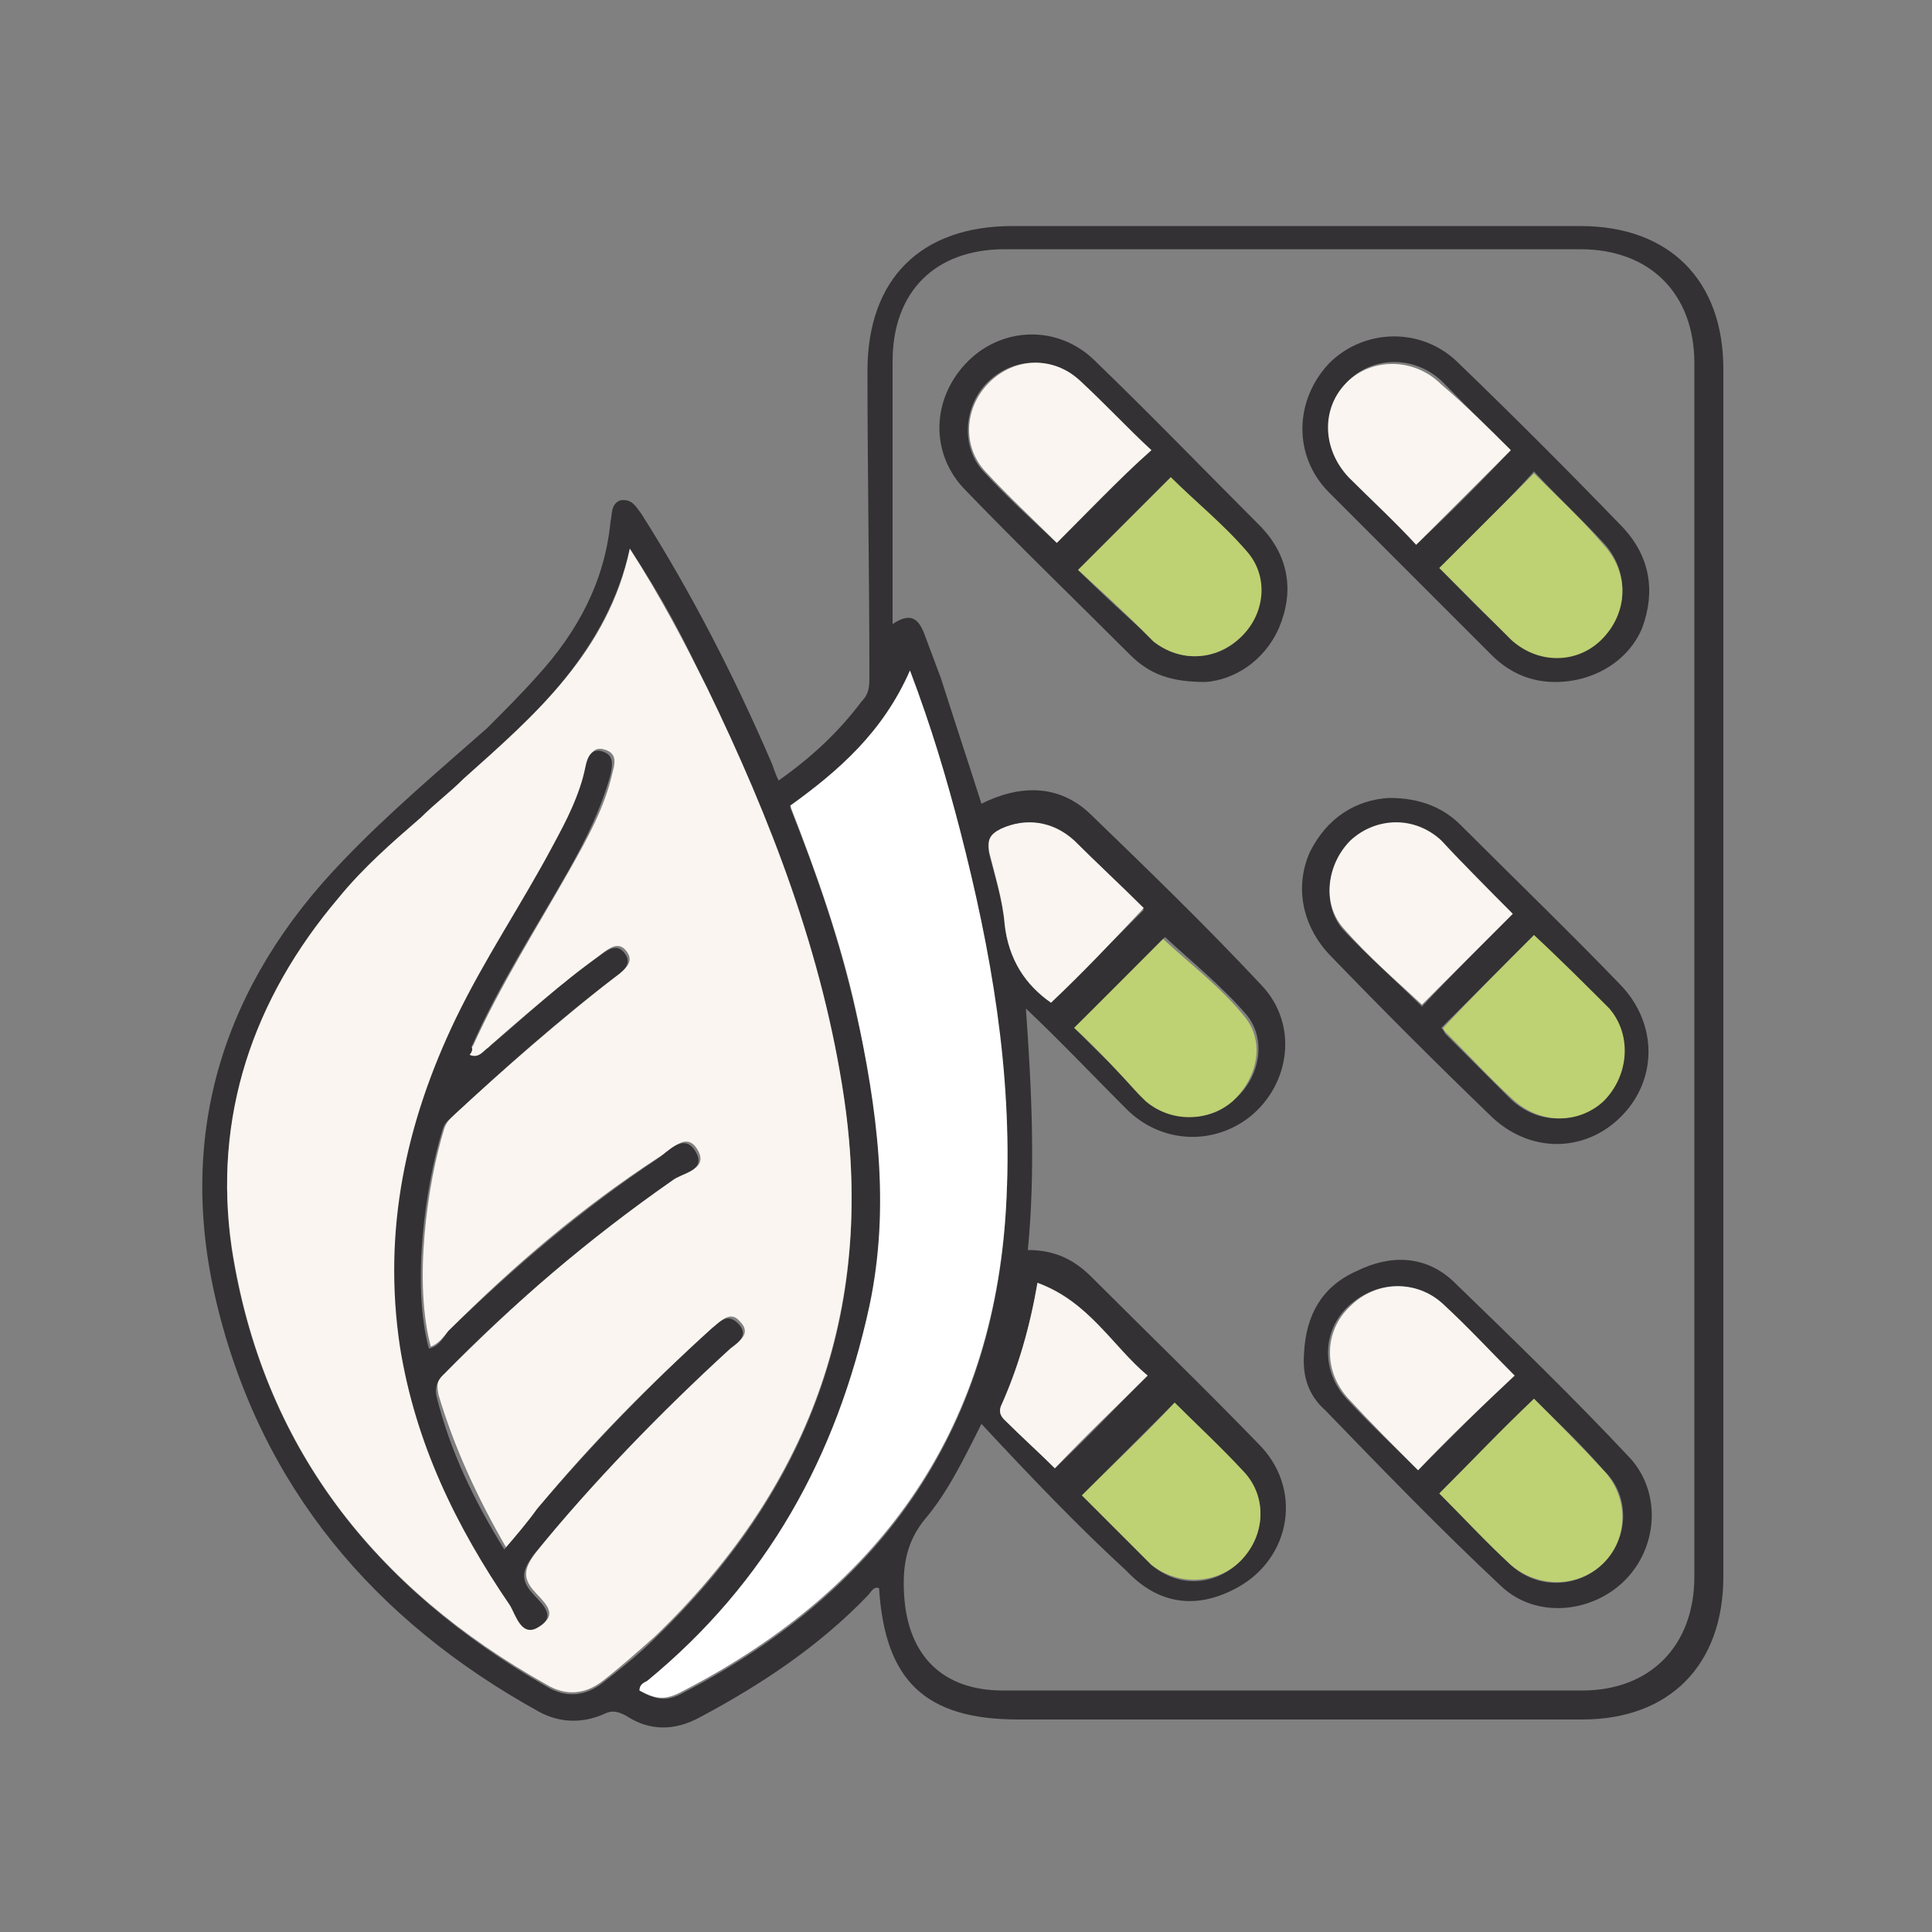 <svg xmlns="http://www.w3.org/2000/svg" xmlns:xlink="http://www.w3.org/1999/xlink" id="Layer_1" x="0px" y="0px" viewBox="0 0 100 100" style="enable-background:new 0 0 100 100;" xml:space="preserve"><rect x="0" y="0" width="100" height="100" fill="#808080" stroke="none"/><style type="text/css">	.st0{fill:#333133;}	.st1{fill:#FAF5F0;}	.st2{fill:#FFFFFF;}	.st3{fill:#BED173;}</style><path class="st0" d="M40.3,40.4c1.7-1.2,3.1-2.5,4.3-4.1C45,35.9,45,35.5,45,35c0-5.2-0.1-10.5-0.1-15.8c0-4.8,2.8-7.5,7.5-7.5 c9.8,0,19.6,0,29.4,0c4.6,0,7.4,2.8,7.4,7.4c0,20.8,0,41.7,0,62.5c0,4.6-2.8,7.4-7.3,7.4c-9.7,0-19.5,0-29.2,0c-4.8,0-6.9-2-7.2-6.8 c-0.3-0.1-0.4,0.2-0.6,0.4c-2.5,2.6-5.5,4.6-8.7,6.3c-1.3,0.7-2.6,0.7-3.8-0.1c-0.4-0.2-0.7-0.3-1.1-0.1c-1.1,0.5-2.3,0.5-3.4-0.1 c-8.5-4.7-14.4-11.6-16.7-21.2c-2.1-8.8,0.4-16.5,6.6-22.9c2.3-2.4,4.9-4.6,7.4-6.8c0.9-0.9,1.8-1.8,2.6-2.7c2.1-2.3,3.5-4.9,3.8-8 c0.1-0.4,0-0.9,0.5-1.1c0.6-0.1,0.8,0.3,1.1,0.7c2.6,4.1,4.8,8.4,6.7,12.8C40,39.6,40.1,40,40.3,40.4z M50.8,73.7 c-1,2-1.8,3.6-2.9,4.9c-1,1.2-1.2,2.5-1.1,4c0.2,3.1,2,4.9,5.1,4.9c10,0,20,0,30,0c3.5,0,5.8-2.3,5.8-5.9c0-20.9,0-41.9,0-62.8 c0-3.6-2.3-5.9-5.9-5.9c-9.9,0-19.9,0-29.8,0c-3.6,0-5.8,2.2-5.8,5.8c0,4.2,0,8.4,0,12.5c0,0.3,0,0.7,0,1.1c0.9-0.6,1.3-0.3,1.6,0.4 c0.3,0.8,0.6,1.6,0.9,2.4c0.7,2.2,1.4,4.3,2.1,6.5c2-1,4-1,5.6,0.5c3,2.9,6,5.8,8.9,8.9c1.9,2,1.5,5.1-0.6,6.8 c-1.9,1.5-4.6,1.4-6.4-0.4c-1.7-1.7-3.4-3.5-5.2-5.2c0.3,4.2,0.5,8.4,0.1,12.5c1.4,0,2.4,0.5,3.3,1.4c2.9,2.9,5.9,5.8,8.8,8.8 c2.2,2.4,1.4,6-1.5,7.4c-2,1-3.9,0.7-5.5-1C55.9,79.1,53.4,76.5,50.8,73.7z M32.6,28.4c-1.2,5.3-4.9,8.6-8.5,12 c-0.7,0.7-1.5,1.4-2.2,2c-1.5,1.3-3,2.7-4.3,4.2C13.1,51.9,11,57.9,12,64.7c1.6,10.2,7.4,17.5,16.3,22.6c1,0.6,2,0.5,2.9-0.2 c0.9-0.7,1.9-1.5,2.7-2.3c7.9-7.6,11.4-16.8,9.8-27.8c-1.1-7.5-3.8-14.5-7.1-21.3C35.5,33.2,34.2,30.8,32.6,28.4z M33.1,87.5 c0.9,0.5,1.4,0.6,2.3,0.1C45.8,82.2,51.6,73.8,52.1,62c0.3-6.4-0.9-12.7-2.4-18.9c-0.7-2.8-1.5-5.5-2.6-8.3c-1.3,3.1-3.6,5.2-6.2,7 c1.4,3.5,2.6,7,3.4,10.6c1.2,5,1.9,10.1,0.7,15.3c-1.7,7.8-5.4,14.3-11.5,19.4C33.3,87.1,33.1,87.2,33.1,87.5z M55.6,53.2 c1.1,1.1,2.2,2.2,3.4,3.3c0.1,0.1,0.3,0.3,0.4,0.4c1.3,1.2,3.3,1.2,4.5,0c1.3-1.1,1.7-3.1,0.6-4.4c-1.3-1.5-2.8-2.7-4.2-4 C58.8,50,57.3,51.6,55.6,53.2z M60.8,72.6c-1.6,1.6-3.2,3.2-4.8,4.8c1,1,2.1,2.1,3.3,3.3c0.1,0.1,0.2,0.2,0.3,0.3 c1.4,1.2,3.3,1.1,4.6-0.2c1.3-1.3,1.4-3.3,0.2-4.6C63.2,74.9,61.9,73.7,60.8,72.6z M54.4,51.9c1.6-1.6,3.2-3.2,4.8-4.8 c-1.1-1.1-2.3-2.4-3.6-3.5c-1.1-1-2.5-1.2-3.8-0.6c-0.5,0.3-0.7,0.6-0.6,1.2c0.3,1.2,0.7,2.4,0.8,3.7C52.2,49.7,53.2,51,54.4,51.9z  M53.7,66.4c-0.4,2.4-1,4.4-1.9,6.4c-0.1,0.3,0,0.5,0.2,0.7c1,0.9,1.9,1.8,2.6,2.5c1.7-1.6,3.2-3.2,4.8-4.8 C57.6,69.7,56.3,67.3,53.7,66.4z"></path><path class="st1" d="M32.6,28.4c1.6,2.5,2.8,4.8,4,7.2c3.3,6.8,6,13.8,7.1,21.3c1.6,11-1.9,20.2-9.8,27.8c-0.9,0.8-1.8,1.6-2.7,2.3 c-0.9,0.7-1.9,0.8-2.9,0.2c-8.9-5-14.7-12.3-16.3-22.6c-1-6.8,1.1-12.9,5.5-18.1c1.3-1.6,2.8-2.9,4.3-4.2c0.7-0.7,1.5-1.3,2.2-2 C27.7,37,31.5,33.7,32.6,28.4z M24.3,54.6c0.1-0.2,0.1-0.4,0.2-0.5c1.4-3.1,3.3-6.1,5-9.1c0.9-1.6,1.8-3.2,2.2-5 c0.1-0.4,0.3-1-0.4-1.2c-0.6-0.2-0.8,0.3-0.9,0.8c-0.4,1.4-1,2.8-1.7,4.1c-1.6,3-3.5,5.9-5,8.9c-2.6,5.4-3.8,11-2.9,17 c0.7,4.9,2.9,9.3,5.7,13.4c0.4,0.5,0.6,1.7,1.5,1.1c1-0.6,0-1.3-0.4-1.8c-0.6-0.7-0.4-1.2,0.1-1.9c3.1-3.9,6.5-7.4,10.2-10.7 c0.4-0.3,1-0.7,0.4-1.3c-0.5-0.6-1,0-1.4,0.3c-3.2,2.9-6.3,6-9,9.3c-0.5,0.7-1.1,1.4-1.7,2.1c-1.5-2.6-2.7-5.2-3.5-7.9 c-0.1-0.5-0.1-0.8,0.3-1.1c3.7-3.7,7.6-7.2,11.9-10.1c0.5-0.3,1.8-0.5,1.2-1.5c-0.6-1-1.4,0.1-2,0.4c-4,2.6-7.5,5.6-10.8,8.9 c-0.3,0.3-0.5,0.7-1,0.9c-0.9-3.3-0.2-8.4,0.7-11.3c0.1-0.3,0.3-0.5,0.5-0.7c2.7-2.5,5.5-4.9,8.4-7.2c0.4-0.3,1-0.7,0.5-1.3 c-0.4-0.5-0.9-0.1-1.3,0.2c-2,1.5-3.9,3.1-5.7,4.7C25.1,54.4,24.9,54.9,24.3,54.6z"></path><path class="st2" d="M33.1,87.5c0-0.3,0.2-0.4,0.4-0.5c6.2-5.1,9.8-11.6,11.5-19.4c1.1-5.2,0.4-10.2-0.7-15.3c-0.8-3.6-2-7-3.4-10.6 c2.5-1.8,4.8-3.8,6.2-7c1.1,2.9,1.9,5.6,2.6,8.3c1.6,6.2,2.7,12.5,2.4,18.9c-0.5,11.8-6.3,20.2-16.7,25.6C34.5,88,34,88,33.1,87.5z"></path><path class="st3" d="M55.6,53.2c1.6-1.6,3.2-3.2,4.6-4.6c1.4,1.3,3,2.5,4.2,4c1.1,1.3,0.7,3.2-0.6,4.4c-1.3,1.1-3.2,1.1-4.5,0 c-0.1-0.1-0.3-0.3-0.4-0.4C57.9,55.5,56.8,54.3,55.6,53.2z"></path><path class="st3" d="M60.8,72.6c1.1,1.1,2.4,2.3,3.6,3.6c1.2,1.3,1.1,3.3-0.2,4.6c-1.2,1.2-3.2,1.3-4.6,0.2 c-0.1-0.1-0.2-0.2-0.3-0.3c-1.2-1.2-2.3-2.3-3.3-3.3C57.6,75.8,59.2,74.3,60.8,72.6z"></path><path class="st1" d="M54.4,51.9c-1.3-0.9-2.2-2.2-2.4-4.1c-0.1-1.2-0.5-2.5-0.8-3.7c-0.1-0.6,0-0.9,0.6-1.2c1.3-0.6,2.7-0.4,3.8,0.6 c1.2,1.2,2.5,2.4,3.6,3.5C57.6,48.7,56.1,50.3,54.4,51.9z"></path><path class="st1" d="M53.7,66.4c2.7,1,3.9,3.3,5.7,4.8c-1.6,1.6-3.2,3.1-4.8,4.8c-0.7-0.7-1.7-1.6-2.6-2.5c-0.2-0.2-0.3-0.4-0.2-0.7 C52.7,70.8,53.3,68.7,53.7,66.4z"></path><path class="st0" d="M62.4,35.3c-1.8,0-2.9-0.4-3.9-1.4c-2.8-2.8-5.7-5.6-8.5-8.5c-1.9-1.9-1.8-4.8,0.1-6.7c1.8-1.8,4.7-1.9,6.6,0 c2.9,2.8,5.7,5.7,8.6,8.6c1.4,1.5,1.7,3.3,0.9,5.2C65.4,34.3,63.8,35.2,62.4,35.3z M60.6,24.7c-1.5,1.5-3.1,3.1-4.8,4.8 c1,1,2.2,2.1,3.3,3.1c0.2,0.2,0.4,0.4,0.6,0.6c1.4,1.1,3.3,1,4.5-0.2c1.2-1.2,1.4-3.2,0.3-4.5C63.2,27.1,61.8,25.9,60.6,24.7z  M54.7,28.1c1.6-1.6,3.2-3.2,4.8-4.8c-1.2-1.2-2.4-2.5-3.7-3.6c-1.4-1.3-3.4-1.2-4.7,0.1c-1.2,1.2-1.4,3.3-0.2,4.6 C52.1,25.7,53.4,26.9,54.7,28.1z"></path><path class="st0" d="M67.5,70c0.1-1.9,0.9-3.4,2.7-4.2c1.8-0.9,3.6-0.8,5,0.5c3.1,3,6.2,6,9.2,9.2c1.6,1.8,1.4,4.6-0.3,6.3 c-1.7,1.7-4.6,2-6.4,0.3c-3.1-2.9-6.1-6-9.1-9.1C67.7,72.2,67.4,71.2,67.5,70z M73.4,76.1c1.7-1.7,3.3-3.3,4.9-4.9 c-1.2-1.2-2.4-2.5-3.7-3.7c-1.4-1.3-3.4-1.2-4.8,0.1c-1.4,1.3-1.4,3.4-0.1,4.8C70.9,73.7,72.2,74.9,73.4,76.1z M79.4,72.4 c-1.7,1.7-3.3,3.3-4.9,4.9c1.2,1.2,2.4,2.5,3.7,3.7c1.4,1.3,3.5,1.2,4.8-0.1c1.3-1.3,1.4-3.5,0-4.8C81.8,74.7,80.6,73.6,79.4,72.4z"></path><path class="st0" d="M71.9,41.3c1.6,0,2.8,0.5,3.7,1.4c2.8,2.8,5.6,5.5,8.3,8.3c1.9,2,1.9,4.9,0,6.8c-1.9,1.9-4.8,1.9-6.8-0.1 c-2.8-2.7-5.6-5.5-8.3-8.3c-1.4-1.5-1.8-3.5-1-5.3C68.7,42.3,70.2,41.4,71.9,41.3z M78.3,47.3c-1.3-1.3-2.5-2.6-3.7-3.7 c-1.4-1.3-3.3-1.2-4.7,0c-1.2,1.2-1.5,3.2-0.4,4.5c1.3,1.4,2.8,2.7,4.1,4C75.1,50.5,76.7,48.9,78.3,47.3z M79.4,48.4 c-1.6,1.6-3.2,3.2-4.8,4.8c0,0,0.1,0.1,0.2,0.3c1.2,1.2,2.3,2.3,3.4,3.4c1.4,1.3,3.3,1.3,4.7,0.1c1.4-1.2,1.6-3.4,0.3-4.8 C82,50.9,80.6,49.7,79.4,48.4z"></path><path class="st0" d="M80.5,35.3c-1.3,0-2.4-0.5-3.3-1.4c-2.8-2.8-5.6-5.6-8.4-8.4c-1.9-1.9-1.8-4.8,0-6.7c1.8-1.8,4.8-1.9,6.7,0 c2.9,2.8,5.7,5.6,8.5,8.5c1.4,1.5,1.7,3.3,1,5.2C84.3,34.2,82.5,35.3,80.5,35.3z M78.2,23.3c-1.2-1.1-2.3-2.3-3.5-3.5 c-1.4-1.4-3.6-1.4-4.9-0.1c-1.3,1.4-1.3,3.5,0.1,4.9c1.2,1.2,2.4,2.4,3.5,3.5C75,26.6,76.6,25,78.2,23.3z M74.5,29.4 c1.2,1.2,2.4,2.5,3.7,3.6c1.4,1.3,3.6,1.2,4.8-0.1c1.3-1.3,1.3-3.4,0-4.8c-1.2-1.3-2.5-2.5-3.6-3.7C77.8,26.2,76.2,27.7,74.5,29.4z"></path><path class="st0" d="M24.3,54.6c0.5,0.2,0.7-0.2,1-0.4c1.9-1.6,3.7-3.3,5.7-4.7c0.4-0.3,0.9-0.7,1.3-0.2c0.5,0.6-0.1,1-0.5,1.3 c-2.9,2.2-5.7,4.7-8.4,7.2c-0.2,0.2-0.4,0.3-0.5,0.7c-0.9,2.9-1.6,8-0.7,11.3c0.5-0.1,0.7-0.5,1-0.9c3.4-3.3,6.9-6.3,10.8-8.9 c0.6-0.4,1.4-1.4,2-0.4c0.6,1-0.7,1.1-1.2,1.5c-4.3,3-8.3,6.4-11.9,10.1c-0.3,0.3-0.4,0.7-0.3,1.1c0.7,2.8,1.9,5.3,3.5,7.9 c0.6-0.7,1.2-1.4,1.7-2.1c2.8-3.3,5.8-6.4,9-9.3c0.4-0.3,0.8-0.9,1.4-0.3c0.6,0.6,0,1-0.4,1.3c-3.6,3.3-7.1,6.9-10.2,10.7 c-0.5,0.7-0.7,1.2-0.1,1.9c0.4,0.5,1.4,1.2,0.4,1.8c-0.9,0.6-1.2-0.6-1.5-1.1c-2.8-4.1-4.9-8.4-5.7-13.4c-0.9-6,0.3-11.6,2.9-17 c1.5-3.1,3.4-5.9,5-8.9c0.7-1.3,1.4-2.6,1.7-4.1c0.1-0.5,0.3-1,0.9-0.8c0.6,0.2,0.5,0.7,0.4,1.2c-0.5,1.8-1.3,3.4-2.2,5 c-1.7,3-3.6,5.9-5,9.1C24.5,54.3,24.4,54.5,24.3,54.6z"></path><path class="st3" d="M60.6,24.7c1.2,1.2,2.7,2.4,3.9,3.8c1.2,1.3,1,3.3-0.3,4.5c-1.3,1.2-3.1,1.3-4.5,0.2c-0.2-0.2-0.4-0.4-0.6-0.6 c-1.1-1.1-2.2-2.1-3.3-3.1C57.5,27.8,59.1,26.2,60.6,24.7z"></path><path class="st1" d="M54.7,28.1c-1.2-1.2-2.5-2.4-3.7-3.7c-1.2-1.3-1.1-3.3,0.2-4.6c1.3-1.3,3.3-1.4,4.7-0.1 c1.3,1.2,2.5,2.5,3.7,3.6C57.8,24.9,56.3,26.5,54.7,28.1z"></path><path class="st1" d="M73.4,76.1c-1.2-1.2-2.4-2.4-3.6-3.7c-1.3-1.4-1.3-3.5,0.1-4.8c1.3-1.3,3.4-1.4,4.8-0.1 c1.3,1.2,2.5,2.5,3.7,3.7C76.7,72.8,75,74.4,73.4,76.1z"></path><path class="st3" d="M79.4,72.4c1.2,1.2,2.4,2.4,3.6,3.7c1.3,1.4,1.3,3.5,0,4.8c-1.3,1.3-3.4,1.3-4.8,0.1c-1.3-1.2-2.5-2.5-3.7-3.7 C76.2,75.6,77.7,74,79.4,72.4z"></path><path class="st1" d="M78.3,47.3c-1.6,1.6-3.2,3.2-4.7,4.7c-1.4-1.3-2.8-2.5-4.1-4c-1.1-1.3-0.8-3.3,0.4-4.5c1.3-1.2,3.3-1.3,4.7,0 C75.8,44.8,77,46,78.3,47.3z"></path><path class="st3" d="M79.4,48.4c1.3,1.2,2.6,2.5,3.9,3.8c1.2,1.4,1,3.5-0.3,4.8c-1.3,1.2-3.3,1.2-4.7-0.1c-1.2-1.1-2.3-2.3-3.4-3.4 c-0.1-0.1-0.2-0.2-0.2-0.3C76.2,51.6,77.8,50,79.4,48.4z"></path><path class="st1" d="M78.2,23.3c-1.7,1.7-3.3,3.3-4.9,4.9c-1.1-1.2-2.3-2.3-3.5-3.5c-1.4-1.5-1.4-3.6-0.1-4.9 c1.3-1.3,3.5-1.3,4.9,0.1C75.9,21,77.1,22.2,78.2,23.3z"></path><path class="st3" d="M74.5,29.4c1.6-1.6,3.2-3.2,4.9-4.9c1.2,1.2,2.5,2.4,3.6,3.7c1.3,1.4,1.3,3.4,0,4.8c-1.3,1.4-3.4,1.4-4.8,0.1 C76.9,31.8,75.7,30.6,74.5,29.4z"></path></svg>